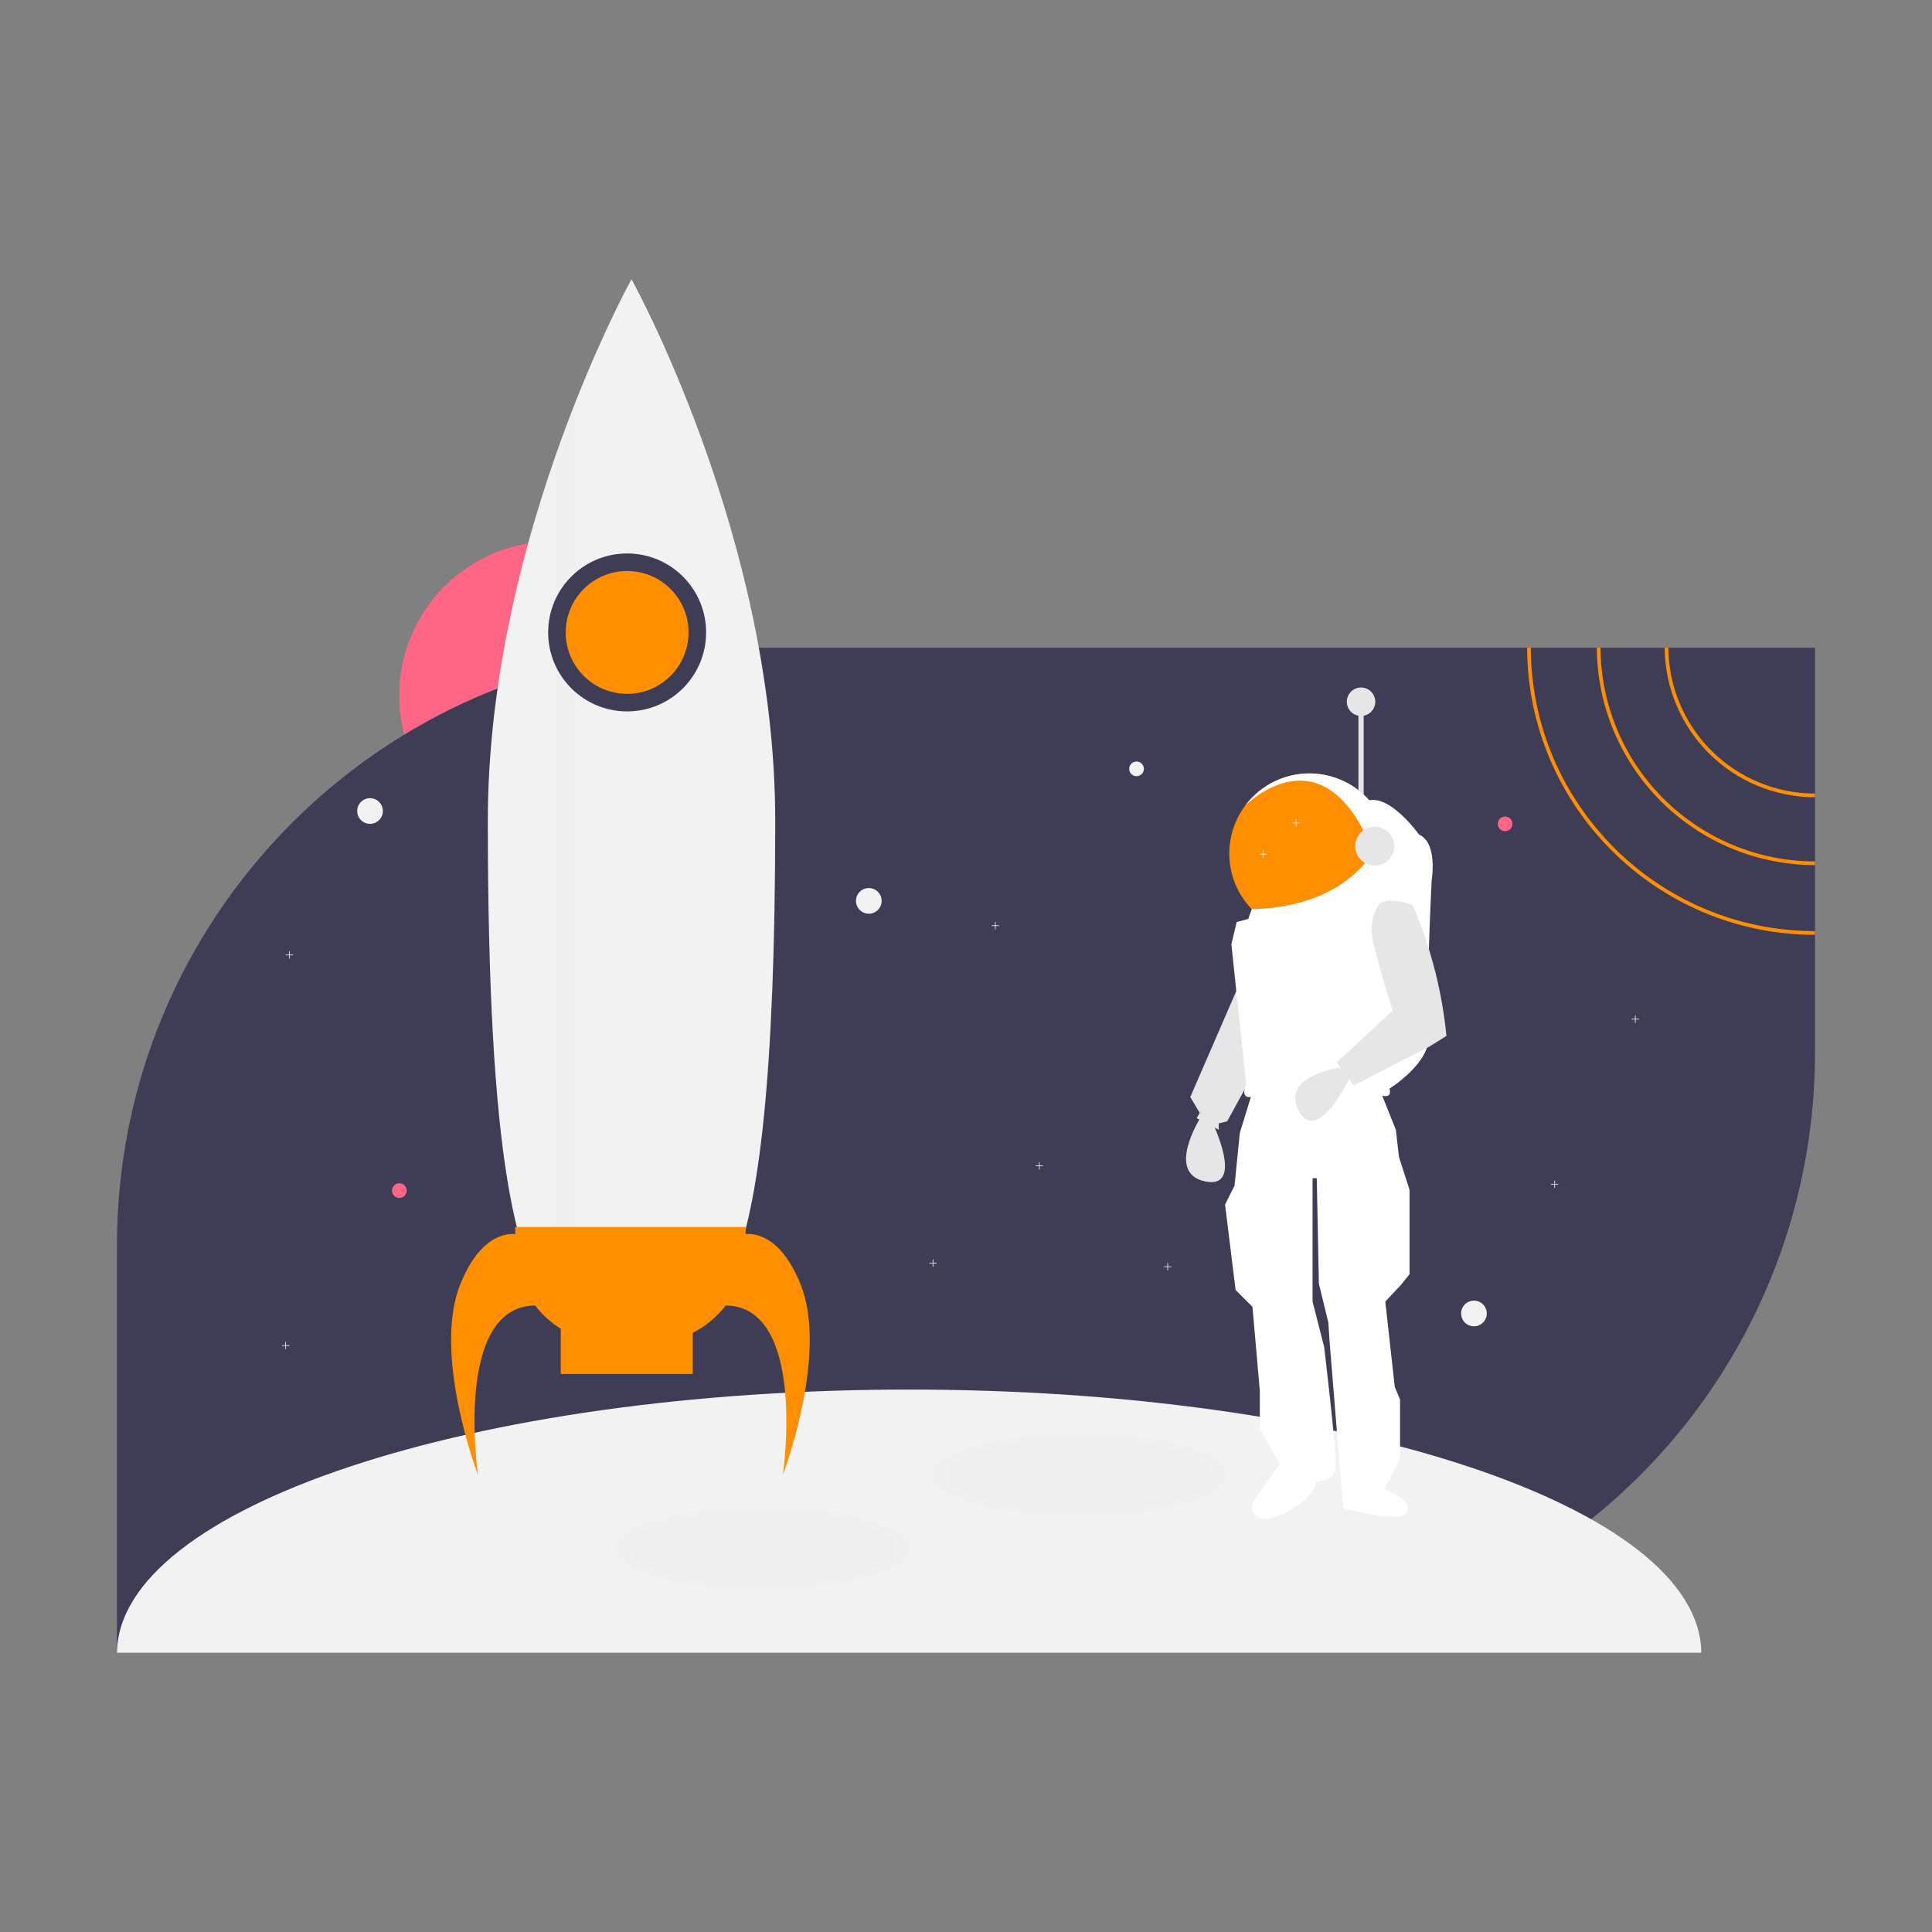 <svg xmlns="http://www.w3.org/2000/svg" width="512" height="512" viewBox="0 0 512 512" fill="none"><rect x="0" y="0" width="512" height="512" fill="#808080" stroke="none"/><g clip-path="url(#clip0)"><path d="M146.612 225.092C169.151 225.092 187.423 206.821 187.423 184.282C187.423 161.743 169.151 143.471 146.612 143.471C124.073 143.471 105.802 161.743 105.802 184.282C105.802 206.821 124.073 225.092 146.612 225.092Z" fill="#FF6584"></path><path d="M481 171.659V278.998C481.001 299.802 476.903 320.403 468.942 339.624C460.981 358.845 449.311 376.31 434.6 391.021C419.889 405.732 402.424 417.402 383.203 425.363C363.982 433.324 343.381 437.422 322.577 437.421H31V330.082C31 272.724 61.484 222.481 107.14 194.679C115.008 189.883 123.282 185.789 131.866 182.442C136.918 180.469 142.07 178.76 147.3 177.325C147.402 177.291 147.509 177.262 147.611 177.238C149.157 176.815 150.712 176.416 152.276 176.042C152.364 176.018 152.447 175.998 152.534 175.979C162.178 173.681 172.017 172.293 181.92 171.834C183.091 171.78 184.262 171.736 185.443 171.712C185.866 171.698 186.294 171.688 186.726 171.688C187.62 171.668 188.519 171.659 189.423 171.659H481Z" fill="#3F3D56"></path><path d="M240.935 368.25C125.235 368.25 31.398 399.449 31.005 437.985H450.866C450.473 399.449 356.636 368.25 240.935 368.25Z" fill="#F2F2F2"></path><g opacity="0.1"><path opacity="0.1" d="M202.059 421.084C223.53 421.084 240.935 416.249 240.935 410.285C240.935 404.321 223.53 399.486 202.059 399.486C180.587 399.486 163.182 404.321 163.182 410.285C163.182 416.249 180.587 421.084 202.059 421.084Z" fill="black"></path></g><g opacity="0.1"><path opacity="0.1" d="M286.13 401.646C307.601 401.646 325.007 396.811 325.007 390.846C325.007 384.882 307.601 380.047 286.13 380.047C264.659 380.047 247.253 384.882 247.253 390.846C247.253 396.811 264.659 401.646 286.13 401.646Z" fill="black"></path></g><g opacity="0.1"><path opacity="0.1" d="M202.059 420.004C221.383 420.004 237.048 415.653 237.048 410.285C237.048 404.917 221.383 400.566 202.059 400.566C182.735 400.566 167.069 404.917 167.069 410.285C167.069 415.653 182.735 420.004 202.059 420.004Z" fill="black"></path></g><g opacity="0.1"><path opacity="0.1" d="M286.13 400.566C305.454 400.566 321.119 396.214 321.119 390.847C321.119 385.479 305.454 381.127 286.13 381.127C266.806 381.127 251.141 385.479 251.141 390.847C251.141 396.214 266.806 400.566 286.13 400.566Z" fill="black"></path></g><path d="M98.063 218.33C99.942 218.33 101.465 216.807 101.465 214.929C101.465 213.05 99.942 211.527 98.063 211.527C96.184 211.527 94.661 213.05 94.661 214.929C94.661 216.807 96.184 218.33 98.063 218.33Z" fill="#F2F2F2"></path><path d="M390.612 351.484C392.49 351.484 394.013 349.961 394.013 348.082C394.013 346.203 392.49 344.68 390.612 344.68C388.733 344.68 387.21 346.203 387.21 348.082C387.21 349.961 388.733 351.484 390.612 351.484Z" fill="#F2F2F2"></path><path d="M230.244 242.142C232.123 242.142 233.646 240.619 233.646 238.741C233.646 236.862 232.123 235.339 230.244 235.339C228.366 235.339 226.843 236.862 226.843 238.741C226.843 240.619 228.366 242.142 230.244 242.142Z" fill="#F2F2F2"></path><path d="M398.873 220.274C399.946 220.274 400.816 219.404 400.816 218.331C400.816 217.257 399.946 216.387 398.873 216.387C397.799 216.387 396.929 217.257 396.929 218.331C396.929 219.404 397.799 220.274 398.873 220.274Z" fill="#FF6584"></path><path d="M105.838 317.466C106.912 317.466 107.782 316.596 107.782 315.522C107.782 314.449 106.912 313.579 105.838 313.579C104.765 313.579 103.895 314.449 103.895 315.522C103.895 316.596 104.765 317.466 105.838 317.466Z" fill="#FF6584"></path><path d="M76.68 356.5H75.795V355.614H75.622V356.5H74.736V356.673H75.622V357.558H75.795V356.673H76.68V356.5Z" fill="#F2F2F2"></path><path d="M360.967 284.578H360.082V283.692H359.909V284.578H359.023V284.751H359.909V285.636H360.082V284.751H360.967V284.578Z" fill="#F2F2F2"></path><path d="M434.348 269.999H433.463V269.113H433.29V269.999H432.404V270.172H433.29V271.057H433.463V270.172H434.348V269.999Z" fill="#F2F2F2"></path><path d="M276.411 308.876H275.525V307.99H275.352V308.876H274.467V309.049H275.352V309.934H275.525V309.049H276.411V308.876Z" fill="#F2F2F2"></path><path d="M412.965 313.736H412.08V312.85H411.907V313.736H411.021V313.909H411.907V314.794H412.08V313.909H412.965V313.736Z" fill="#F2F2F2"></path><path d="M248.225 334.632H247.34V333.746H247.167V334.632H246.281V334.805H247.167V335.69H247.34V334.805H248.225V334.632Z" fill="#F2F2F2"></path><path d="M310.427 335.604H309.542V334.718H309.369V335.604H308.483V335.777H309.369V336.662H309.542V335.777H310.427V335.604Z" fill="#F2F2F2"></path><path d="M77.652 252.99H76.766V252.105H76.593V252.99H75.708V253.163H76.593V254.049H76.766V253.163H77.652V252.99Z" fill="#F2F2F2"></path><path d="M361.391 186.106H359.994V214.323H361.391V186.106Z" fill="#E6E6E6"></path><path d="M328.286 261.118L315.435 290.731L317.949 294.922L317.111 296.318L322.978 299.391V297.715L325.213 297.157L334.711 279.835L328.286 261.118Z" fill="#E6E6E6"></path><path d="M318.228 296.039C318.228 296.039 308.73 310.845 319.346 313.08C329.962 315.315 321.301 297.435 321.301 297.435L318.228 296.039Z" fill="#E6E6E6"></path><path d="M331.917 289.334L328.565 300.23L327.168 314.198L324.653 319.227L327.447 341.856L331.917 346.326L333.873 368.676V378.733L339.181 387.952L332.345 397.654C332.023 398.11 331.83 398.645 331.787 399.202C331.744 399.758 331.853 400.316 332.101 400.816C332.35 401.316 332.73 401.739 333.199 402.041C333.669 402.342 334.212 402.511 334.77 402.529C336.279 402.568 338.269 402.142 340.857 400.803C348.959 396.613 348.679 392.702 348.679 392.702C348.679 392.702 353.708 392.702 353.987 388.79C354.267 384.879 350.914 356.942 350.914 356.942L347.841 344.929V312.243H348.959L349.517 340.18L352.032 350.516L352.311 354.986L355.943 399.686C355.943 399.686 372.147 404.156 372.985 400.524C373.823 396.892 366.839 394.657 366.839 394.657L371.029 386.555V370.911L369.632 367.558L367.118 344.929L371.308 340.459L373.543 337.665V315.316L370.75 306.655L369.912 299.391L365.442 288.217C365.442 288.217 345.047 281.512 331.917 289.334Z" fill="white"></path><path d="M368.236 226.196C368.236 229.556 367.439 232.869 365.909 235.861C364.38 238.853 362.162 241.439 359.438 243.407C356.714 245.375 353.562 246.668 350.241 247.18C346.92 247.693 343.524 247.409 340.334 246.354C337.144 245.298 334.25 243.501 331.89 241.108C329.529 238.716 327.771 235.798 326.758 232.594C325.746 229.39 325.508 225.991 326.065 222.677C326.622 219.363 327.958 216.229 329.962 213.532L329.968 213.526C332.631 209.944 336.355 207.292 340.612 205.948C344.869 204.603 349.441 204.635 353.678 206.038C357.916 207.441 361.604 210.144 364.217 213.763C366.83 217.381 368.237 221.732 368.236 226.196V226.196Z" fill="#FF8F00"></path><g opacity="0.1"><path opacity="0.1" d="M365.218 217.393L363.486 227.313C350.47 193.526 329.766 214.281 329.408 214.644C331.548 211.766 334.382 209.477 337.645 207.991C340.909 206.504 344.496 205.869 348.071 206.143C351.647 206.418 355.095 207.593 358.093 209.561C361.091 211.528 363.543 214.222 365.218 217.393V217.393Z" fill="black"></path></g><path d="M365.778 216.275L364.046 226.196C351.03 192.408 330.325 213.163 329.968 213.526C332.108 210.648 334.941 208.36 338.205 206.873C341.468 205.387 345.055 204.751 348.631 205.026C352.206 205.3 355.654 206.476 358.652 208.443C361.651 210.41 364.102 213.105 365.778 216.275V216.275Z" fill="white"></path><path d="M362.867 212.087L365.777 222.19C365.777 222.19 359.736 240.299 331.718 240.93L330.8 243.517L327.727 244.355L326.33 250.222L330.241 287.378C330.241 287.378 328.565 291.01 331.359 290.731C331.359 290.731 349.797 284.585 365.722 290.172C365.722 290.172 369.074 291.569 368.236 288.496C368.236 288.496 379.411 281.511 378.573 274.248C377.735 266.984 379.411 233.18 379.411 233.18C379.411 233.18 381.087 223.402 376.058 221.167C376.058 221.167 368.673 210.829 362.867 212.087Z" fill="white"></path><path d="M356.742 282.68C356.742 282.68 339.239 284.438 344.084 294.145C348.929 303.851 357.557 285.956 357.557 285.956L356.742 282.68Z" fill="#E6E6E6"></path><path d="M365.722 239.327C365.722 239.327 362.649 242.958 363.766 248.825C364.884 254.692 369.074 267.822 369.074 267.822L354.268 281.512L358.738 287.658L378.852 277.321L383.322 274.527C382.211 263.228 379.445 252.152 375.113 241.657L374.382 239.885C374.382 239.885 369.074 237.65 365.722 239.327Z" fill="#E6E6E6"></path><path d="M364.325 229.409C367.179 229.409 369.493 227.095 369.493 224.24C369.493 221.386 367.179 219.072 364.325 219.072C361.47 219.072 359.156 221.386 359.156 224.24C359.156 227.095 361.47 229.409 364.325 229.409Z" fill="#E6E6E6"></path><path d="M360.692 189.738C362.775 189.738 364.464 188.049 364.464 185.966C364.464 183.883 362.775 182.195 360.692 182.195C358.609 182.195 356.921 183.883 356.921 185.966C356.921 188.049 358.609 189.738 360.692 189.738Z" fill="#E6E6E6"></path><path d="M264.748 245.215H263.862V244.33H263.689V245.215H262.804V245.388H263.689V246.273H263.862V245.388H264.748V245.215Z" fill="#F2F2F2"></path><path d="M344.445 218.001H343.559V217.116H343.386V218.001H342.501V218.174H343.386V219.06H343.559V218.174H344.445V218.001Z" fill="#F2F2F2"></path><path d="M335.698 226.262H334.812V225.377H334.639V226.262H333.754V226.435H334.639V227.321H334.812V226.435H335.698V226.262Z" fill="#F2F2F2"></path><path d="M301.195 205.695C302.268 205.695 303.139 204.825 303.139 203.751C303.139 202.678 302.268 201.808 301.195 201.808C300.121 201.808 299.251 202.678 299.251 203.751C299.251 204.825 300.121 205.695 301.195 205.695Z" fill="#F2F2F2"></path><path d="M205.44 217.453C205.44 353.058 188.388 353.058 167.36 353.058C156.488 353.058 146.681 353.058 139.745 334.326C137.751 328.942 135.989 322.001 134.513 313.065C131.187 292.979 129.28 262.794 129.28 217.453C129.28 200.018 131.344 182.925 134.513 166.961C136.036 159.275 137.815 151.857 139.745 144.782C142.105 136.119 144.692 127.974 147.303 120.521C149.053 115.51 150.82 110.807 152.535 106.464C160.459 86.418 167.36 74 167.36 74C167.36 74 205.44 142.561 205.44 217.453Z" fill="#F2F2F2"></path><g opacity="0.1"><path opacity="0.1" d="M152.535 106.463V342.883H147.303V120.521C149.053 115.51 150.82 110.806 152.535 106.463Z" fill="black"></path></g><path d="M166.197 188.53C177.756 188.53 187.126 179.159 187.126 167.6C187.126 156.041 177.756 146.671 166.197 146.671C154.638 146.671 145.268 156.041 145.268 167.6C145.268 179.159 154.638 188.53 166.197 188.53Z" fill="#3F3D56"></path><path d="M212.125 340.267C207.471 328.813 201.496 326.836 197.591 327.008V325.152H136.547V327.008C132.641 326.836 126.666 328.813 122.012 340.267C114.455 358.871 126.663 390.847 126.663 390.847C126.663 390.847 120.139 346.252 141.805 345.958C143.681 348.406 145.984 350.495 148.602 352.125V364.119H183.591V353.217C187.012 351.482 189.999 349.001 192.332 345.958C213.998 346.251 207.474 390.847 207.474 390.847C207.474 390.847 219.683 358.871 212.125 340.267Z" fill="#FF8F00"></path><path d="M166.197 183.879C175.188 183.879 182.476 176.591 182.476 167.601C182.476 158.61 175.188 151.322 166.197 151.322C157.207 151.322 149.919 158.61 149.919 167.601C149.919 176.591 157.207 183.879 166.197 183.879Z" fill="#FF8F00"></path><path d="M442.128 171.659H441.156C441.226 182.184 445.453 192.256 452.917 199.678C460.38 207.1 470.474 211.272 481 211.284V210.312C470.732 210.301 460.884 206.232 453.603 198.992C446.322 191.751 442.197 181.927 442.128 171.659V171.659Z" fill="#FF8F00"></path><path d="M424.148 171.659H423.176C423.25 186.952 429.373 201.594 440.207 212.388C451.041 223.181 465.707 229.249 481 229.265V228.293C465.965 228.276 451.547 222.311 440.895 211.7C430.243 201.089 424.222 186.694 424.148 171.659V171.659Z" fill="#FF8F00"></path><path d="M405.676 171.659H404.704C404.826 213.626 439.003 247.731 481 247.731V246.759C439.538 246.759 405.798 213.092 405.676 171.659Z" fill="#FF8F00"></path></g><defs><clipPath id="clip0"><rect width="450" height="363.985" fill="white" transform="translate(31 74)"></rect></clipPath></defs></svg>
